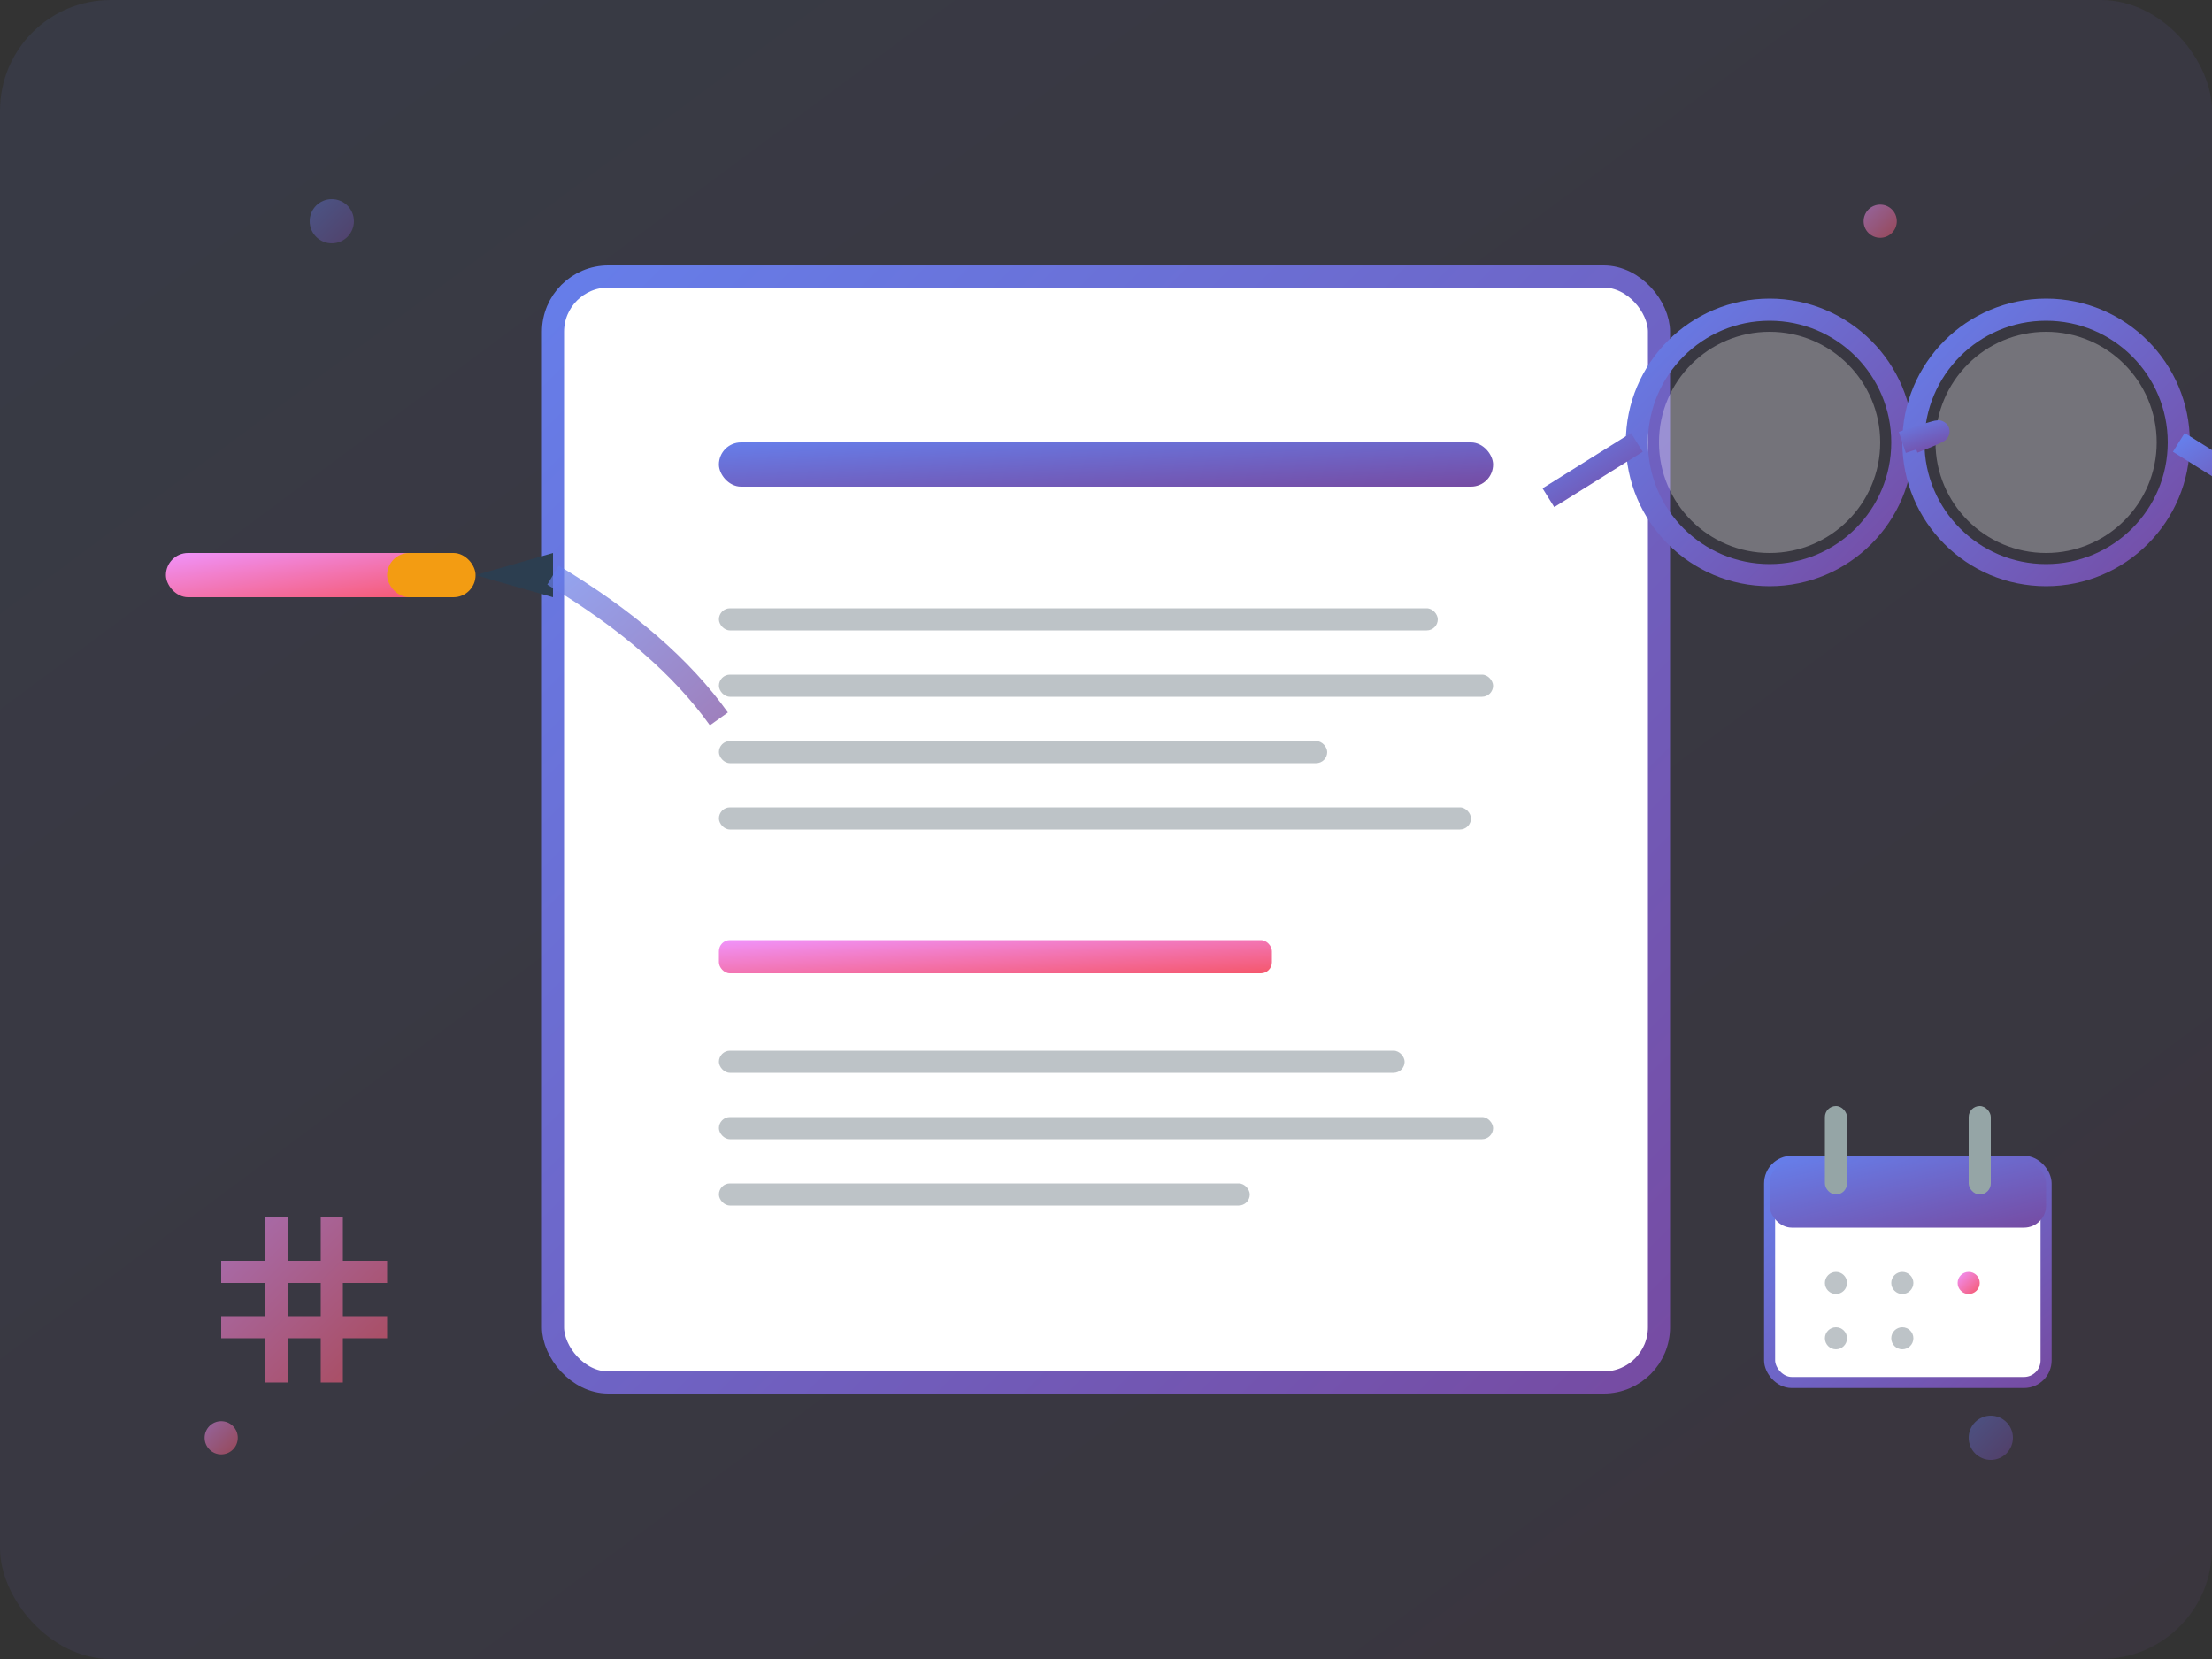 <svg xmlns="http://www.w3.org/2000/svg" viewBox="0 0 200 150" class="blog-icon">
  <rect x="0" y="0" width="200" height="150" fill="#333333" stroke="none"/>
  <defs>
    <linearGradient id="blogGrad1" x1="0%" y1="0%" x2="100%" y2="100%">
      <stop offset="0%" style="stop-color:#667eea;stop-opacity:1" />
      <stop offset="100%" style="stop-color:#764ba2;stop-opacity:1" />
    </linearGradient>
    <linearGradient id="blogGrad2" x1="0%" y1="0%" x2="100%" y2="100%">
      <stop offset="0%" style="stop-color:#f093fb;stop-opacity:1" />
      <stop offset="100%" style="stop-color:#f5576c;stop-opacity:1" />
    </linearGradient>
  </defs>
  
  <!-- Background -->
  <rect x="0" y="0" width="200" height="150" fill="url(#blogGrad1)" opacity="0.1" rx="10"/>
  
  <!-- Blog post/article icon -->
  <g transform="translate(50, 25)">
    <!-- Document/paper -->
    <rect x="0" y="0" width="100" height="100" rx="5" fill="white" stroke="url(#blogGrad1)" stroke-width="2"/>
    
    <!-- Header line -->
    <rect x="15" y="15" width="70" height="4" rx="2" fill="url(#blogGrad1)"/>
    
    <!-- Paragraph lines -->
    <rect x="15" y="30" width="65" height="2" rx="1" fill="#bdc3c7"/>
    <rect x="15" y="36" width="70" height="2" rx="1" fill="#bdc3c7"/>
    <rect x="15" y="42" width="55" height="2" rx="1" fill="#bdc3c7"/>
    <rect x="15" y="48" width="68" height="2" rx="1" fill="#bdc3c7"/>
    
    <!-- Subheader -->
    <rect x="15" y="60" width="50" height="3" rx="1" fill="url(#blogGrad2)"/>
    
    <!-- More paragraph lines -->
    <rect x="15" y="70" width="62" height="2" rx="1" fill="#bdc3c7"/>
    <rect x="15" y="76" width="70" height="2" rx="1" fill="#bdc3c7"/>
    <rect x="15" y="82" width="48" height="2" rx="1" fill="#bdc3c7"/>
  </g>
  
  <!-- Pen/writing icon -->
  <g transform="translate(15, 50)">
    <!-- Pen body -->
    <rect x="0" y="0" width="25" height="4" rx="2" fill="url(#blogGrad2)"/>
    <rect x="20" y="0" width="8" height="4" rx="2" fill="#f39c12"/>
    
    <!-- Pen tip -->
    <polygon points="28,2 35,0 35,4" fill="#2c3e50"/>
    
    <!-- Writing line -->
    <path d="M35 2 Q45 8 50 15" stroke="url(#blogGrad1)" stroke-width="2" fill="none" opacity="0.7"/>
  </g>
  
  <!-- Reading glasses -->
  <g transform="translate(160, 40)">
    <!-- Left lens -->
    <circle cx="0" cy="0" r="12" fill="none" stroke="url(#blogGrad1)" stroke-width="2"/>
    <circle cx="0" cy="0" r="10" fill="white" opacity="0.3"/>
    
    <!-- Right lens -->
    <circle cx="25" cy="0" r="12" fill="none" stroke="url(#blogGrad1)" stroke-width="2"/>
    <circle cx="25" cy="0" r="10" fill="white" opacity="0.3"/>
    
    <!-- Bridge -->
    <path d="M12 0 Q18 -2 13 0" stroke="url(#blogGrad1)" stroke-width="2" fill="none"/>
    
    <!-- Arms -->
    <path d="M37 0 L45 5" stroke="url(#blogGrad1)" stroke-width="2"/>
    <path d="M-12 0 L-20 5" stroke="url(#blogGrad1)" stroke-width="2"/>
  </g>
  
  <!-- Calendar icon (for date) -->
  <g transform="translate(160, 100)">
    <!-- Calendar body -->
    <rect x="0" y="5" width="25" height="20" rx="2" fill="white" stroke="url(#blogGrad1)" stroke-width="1"/>
    
    <!-- Calendar header -->
    <rect x="0" y="5" width="25" height="6" rx="2" fill="url(#blogGrad1)"/>
    
    <!-- Spiral bindings -->
    <rect x="5" y="0" width="2" height="8" rx="1" fill="#95a5a6"/>
    <rect x="18" y="0" width="2" height="8" rx="1" fill="#95a5a6"/>
    
    <!-- Calendar grid -->
    <circle cx="6" cy="16" r="1" fill="#bdc3c7"/>
    <circle cx="12" cy="16" r="1" fill="#bdc3c7"/>
    <circle cx="18" cy="16" r="1" fill="url(#blogGrad2)"/>
    <circle cx="6" cy="21" r="1" fill="#bdc3c7"/>
    <circle cx="12" cy="21" r="1" fill="#bdc3c7"/>
  </g>
  
  <!-- Hashtag (social media) -->
  <g transform="translate(20, 110)">
    <path d="M5 0 L5 15 M10 0 L10 15 M0 5 L15 5 M0 10 L15 10" 
          stroke="url(#blogGrad2)" stroke-width="2" opacity="0.6"/>
  </g>
  
  <!-- Decorative dots -->
  <circle cx="30" cy="20" r="2" fill="url(#blogGrad1)" opacity="0.4"/>
  <circle cx="170" cy="20" r="1.5" fill="url(#blogGrad2)" opacity="0.5"/>
  <circle cx="180" cy="130" r="2" fill="url(#blogGrad1)" opacity="0.4"/>
  <circle cx="20" cy="130" r="1.5" fill="url(#blogGrad2)" opacity="0.5"/>
</svg>
